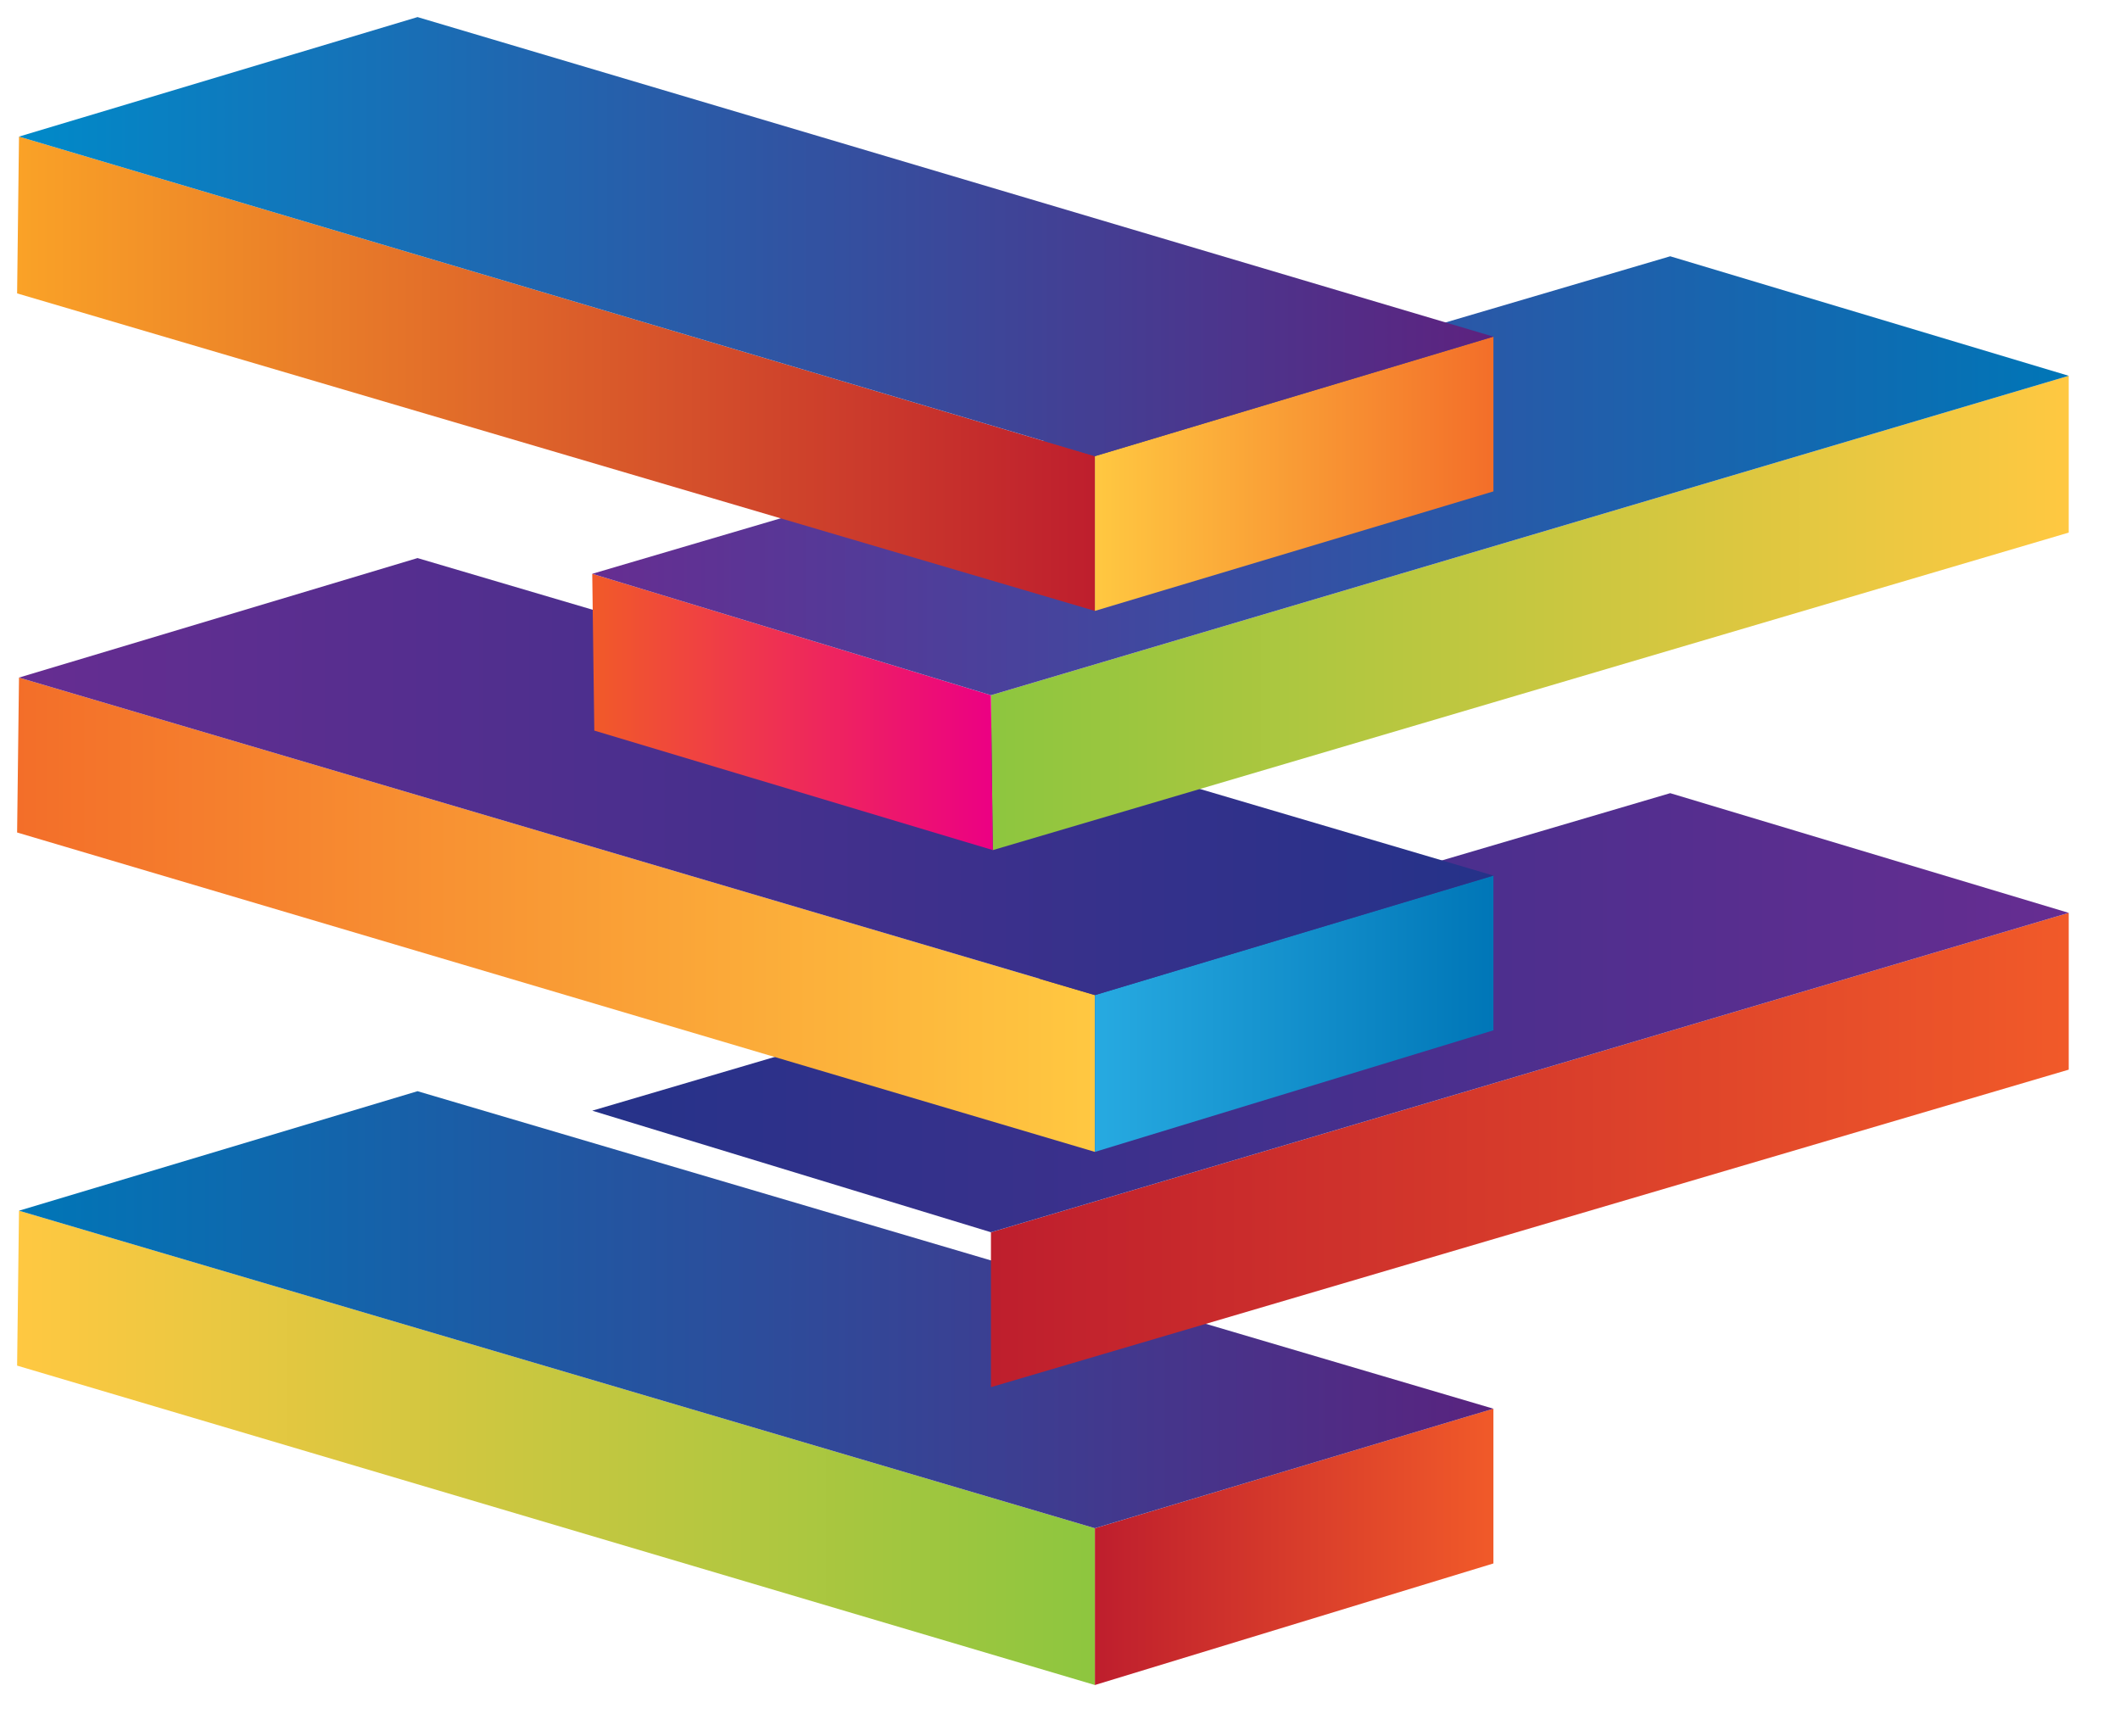 <?xml version="1.0" encoding="UTF-8" standalone="no"?><svg xmlns="http://www.w3.org/2000/svg" xmlns:xlink="http://www.w3.org/1999/xlink" viewBox="137.969 172.101 124 101.55"><defs><linearGradient id="b" gradientUnits="userSpaceOnUse" x1="139" y1="256.75" x2="202.04" y2="256.75"><stop offset="0%" stop-color="#ffc841"/><stop offset="100%" stop-color="#8dc63f"/></linearGradient><linearGradient id="d" gradientUnits="userSpaceOnUse" x1="202" y1="262.54" x2="225.35" y2="262.54"><stop offset="0%" stop-color="#be1e2d"/><stop offset="100%" stop-color="#f15a29"/></linearGradient><linearGradient id="f" gradientUnits="userSpaceOnUse" x1="139.03" y1="248.69" x2="225.35" y2="248.69"><stop offset="0%" stop-color="#0076b7"/><stop offset="100%" stop-color="#59237f"/></linearGradient><linearGradient id="h" gradientUnits="userSpaceOnUse" x1="195.94" y1="239.37" x2="258.99" y2="239.37"><stop offset="0%" stop-color="#be1e2d"/><stop offset="100%" stop-color="#f15a29"/></linearGradient><linearGradient id="j" gradientUnits="userSpaceOnUse" x1="172.64" y1="231.32" x2="258.95" y2="231.32"><stop offset="0%" stop-color="#253289"/><stop offset="100%" stop-color="#662d91"/></linearGradient><linearGradient id="l" gradientUnits="userSpaceOnUse" x1="139" y1="225.57" x2="202.04" y2="225.57"><stop offset="0%" stop-color="#f36e29"/><stop offset="100%" stop-color="#ffc841"/></linearGradient><linearGradient id="n" gradientUnits="userSpaceOnUse" x1="202" y1="231.37" x2="225.35" y2="231.37"><stop offset="0%" stop-color="#27aae1"/><stop offset="100%" stop-color="#0076b7"/></linearGradient><linearGradient id="p" gradientUnits="userSpaceOnUse" x1="139.03" y1="217.52" x2="225.35" y2="217.52"><stop offset="0%" stop-color="#662d91"/><stop offset="100%" stop-color="#253289"/></linearGradient><linearGradient id="r" gradientUnits="userSpaceOnUse" x1="195.96" y1="207.97" x2="259.01" y2="207.97"><stop offset="0%" stop-color="#8dc63f"/><stop offset="100%" stop-color="#ffc841"/></linearGradient><linearGradient id="t" gradientUnits="userSpaceOnUse" x1="172.66" y1="213.76" x2="196" y2="213.76"><stop offset="0%" stop-color="#f15a29"/><stop offset="100%" stop-color="#ec0083"/></linearGradient><linearGradient id="v" gradientUnits="userSpaceOnUse" x1="172.66" y1="199.91" x2="258.97" y2="199.91"><stop offset="0%" stop-color="#662d91"/><stop offset="100%" stop-color="#0076b7"/></linearGradient><linearGradient id="x" gradientUnits="userSpaceOnUse" x1="202.06" y1="193.99" x2="139.02" y2="193.99"><stop offset="0%" stop-color="#be1e2d"/><stop offset="100%" stop-color="#faa227"/></linearGradient><linearGradient id="z" gradientUnits="userSpaceOnUse" x1="225.37" y1="199.79" x2="202.02" y2="199.79"><stop offset="0%" stop-color="#f36e29"/><stop offset="100%" stop-color="#ffc841"/></linearGradient><linearGradient id="B" gradientUnits="userSpaceOnUse" x1="225.37" y1="185.94" x2="139.05" y2="185.94"><stop offset="0%" stop-color="#5d227f"/><stop offset="100%" stop-color="#008ac9"/></linearGradient><path d="M138.97 251.97l63.04 18.68v-9.17l-62.93-18.57-.11 9.06z" id="a"/><path d="M202.01 270.65l23.31-7.11v-9.05l-23.31 6.99v9.17z" id="c"/><path d="M139.08 242.91l62.93 18.57 23.31-6.99-62.93-18.57-23.31 6.99z" id="e"/><path d="M258.97 234.66l-63.04 18.57v-9.06l63.04-18.68v9.17z" id="g"/><path d="M258.97 225.49l-63.04 18.68-23.32-7.11 63.05-18.57 23.31 7z" id="i"/><path d="M138.97 220.79l63.04 18.68v-9.17l-62.93-18.57-.11 9.06z" id="k"/><path d="M202.01 239.47l23.31-7.11v-9.05l-23.31 6.99v9.17z" id="m"/><path d="M139.08 211.73l62.93 18.57 23.31-6.99-62.93-18.57-23.31 6.99z" id="o"/><path d="M258.97 203.25l-62.93 18.57-.11-9.06 63.04-18.68v9.17z" id="q"/><path d="M196.04 221.82l-23.31-6.99-.12-9.17 23.32 7.1.11 9.06z" id="s"/><path d="M258.97 194.08l-63.04 18.68-23.32-7.1 63.05-18.57 23.31 6.99z" id="u"/><path d="M138.97 189.26l63.04 18.57v-9.05l-62.93-18.69-.11 9.17z" id="w"/><path d="M202.01 207.83l23.31-6.99v-9.05l-23.31 6.99v9.05z" id="y"/><path d="M139.08 180.09l62.93 18.69 23.31-6.99-62.93-18.69-23.31 6.99z" id="A"/></defs><use xlink:href="#a" fill="url(#b)"/><use xlink:href="#a" fill-opacity="0" stroke="#000" stroke-opacity="0"/><use xlink:href="#c" fill="url(#d)"/><use xlink:href="#c" fill-opacity="0" stroke="#000" stroke-opacity="0"/><use xlink:href="#e" fill="url(#f)"/><use xlink:href="#e" fill-opacity="0" stroke="#000" stroke-opacity="0"/><use xlink:href="#g" fill="url(#h)"/><use xlink:href="#g" fill-opacity="0" stroke="#000" stroke-opacity="0"/><use xlink:href="#i" fill="url(#j)"/><use xlink:href="#i" fill-opacity="0" stroke="#000" stroke-opacity="0"/><use xlink:href="#k" fill="url(#l)"/><use xlink:href="#k" fill-opacity="0" stroke="#000" stroke-opacity="0"/><use xlink:href="#m" fill="url(#n)"/><use xlink:href="#m" fill-opacity="0" stroke="#000" stroke-opacity="0"/><g><use xlink:href="#o" fill="url(#p)"/><use xlink:href="#o" fill-opacity="0" stroke="#000" stroke-opacity="0"/></g><g><use xlink:href="#q" fill="url(#r)"/><use xlink:href="#q" fill-opacity="0" stroke="#000" stroke-opacity="0"/></g><g><use xlink:href="#s" fill="url(#t)"/><use xlink:href="#s" fill-opacity="0" stroke="#000" stroke-opacity="0"/></g><g><use xlink:href="#u" fill="url(#v)"/><use xlink:href="#u" fill-opacity="0" stroke="#000" stroke-opacity="0"/></g><g><use xlink:href="#w" fill="url(#x)"/><use xlink:href="#w" fill-opacity="0" stroke="#000" stroke-opacity="0"/></g><g><use xlink:href="#y" fill="url(#z)"/><use xlink:href="#y" fill-opacity="0" stroke="#000" stroke-opacity="0"/></g><g><use xlink:href="#A" fill="url(#B)"/><use xlink:href="#A" fill-opacity="0" stroke="#000" stroke-opacity="0"/></g></svg>